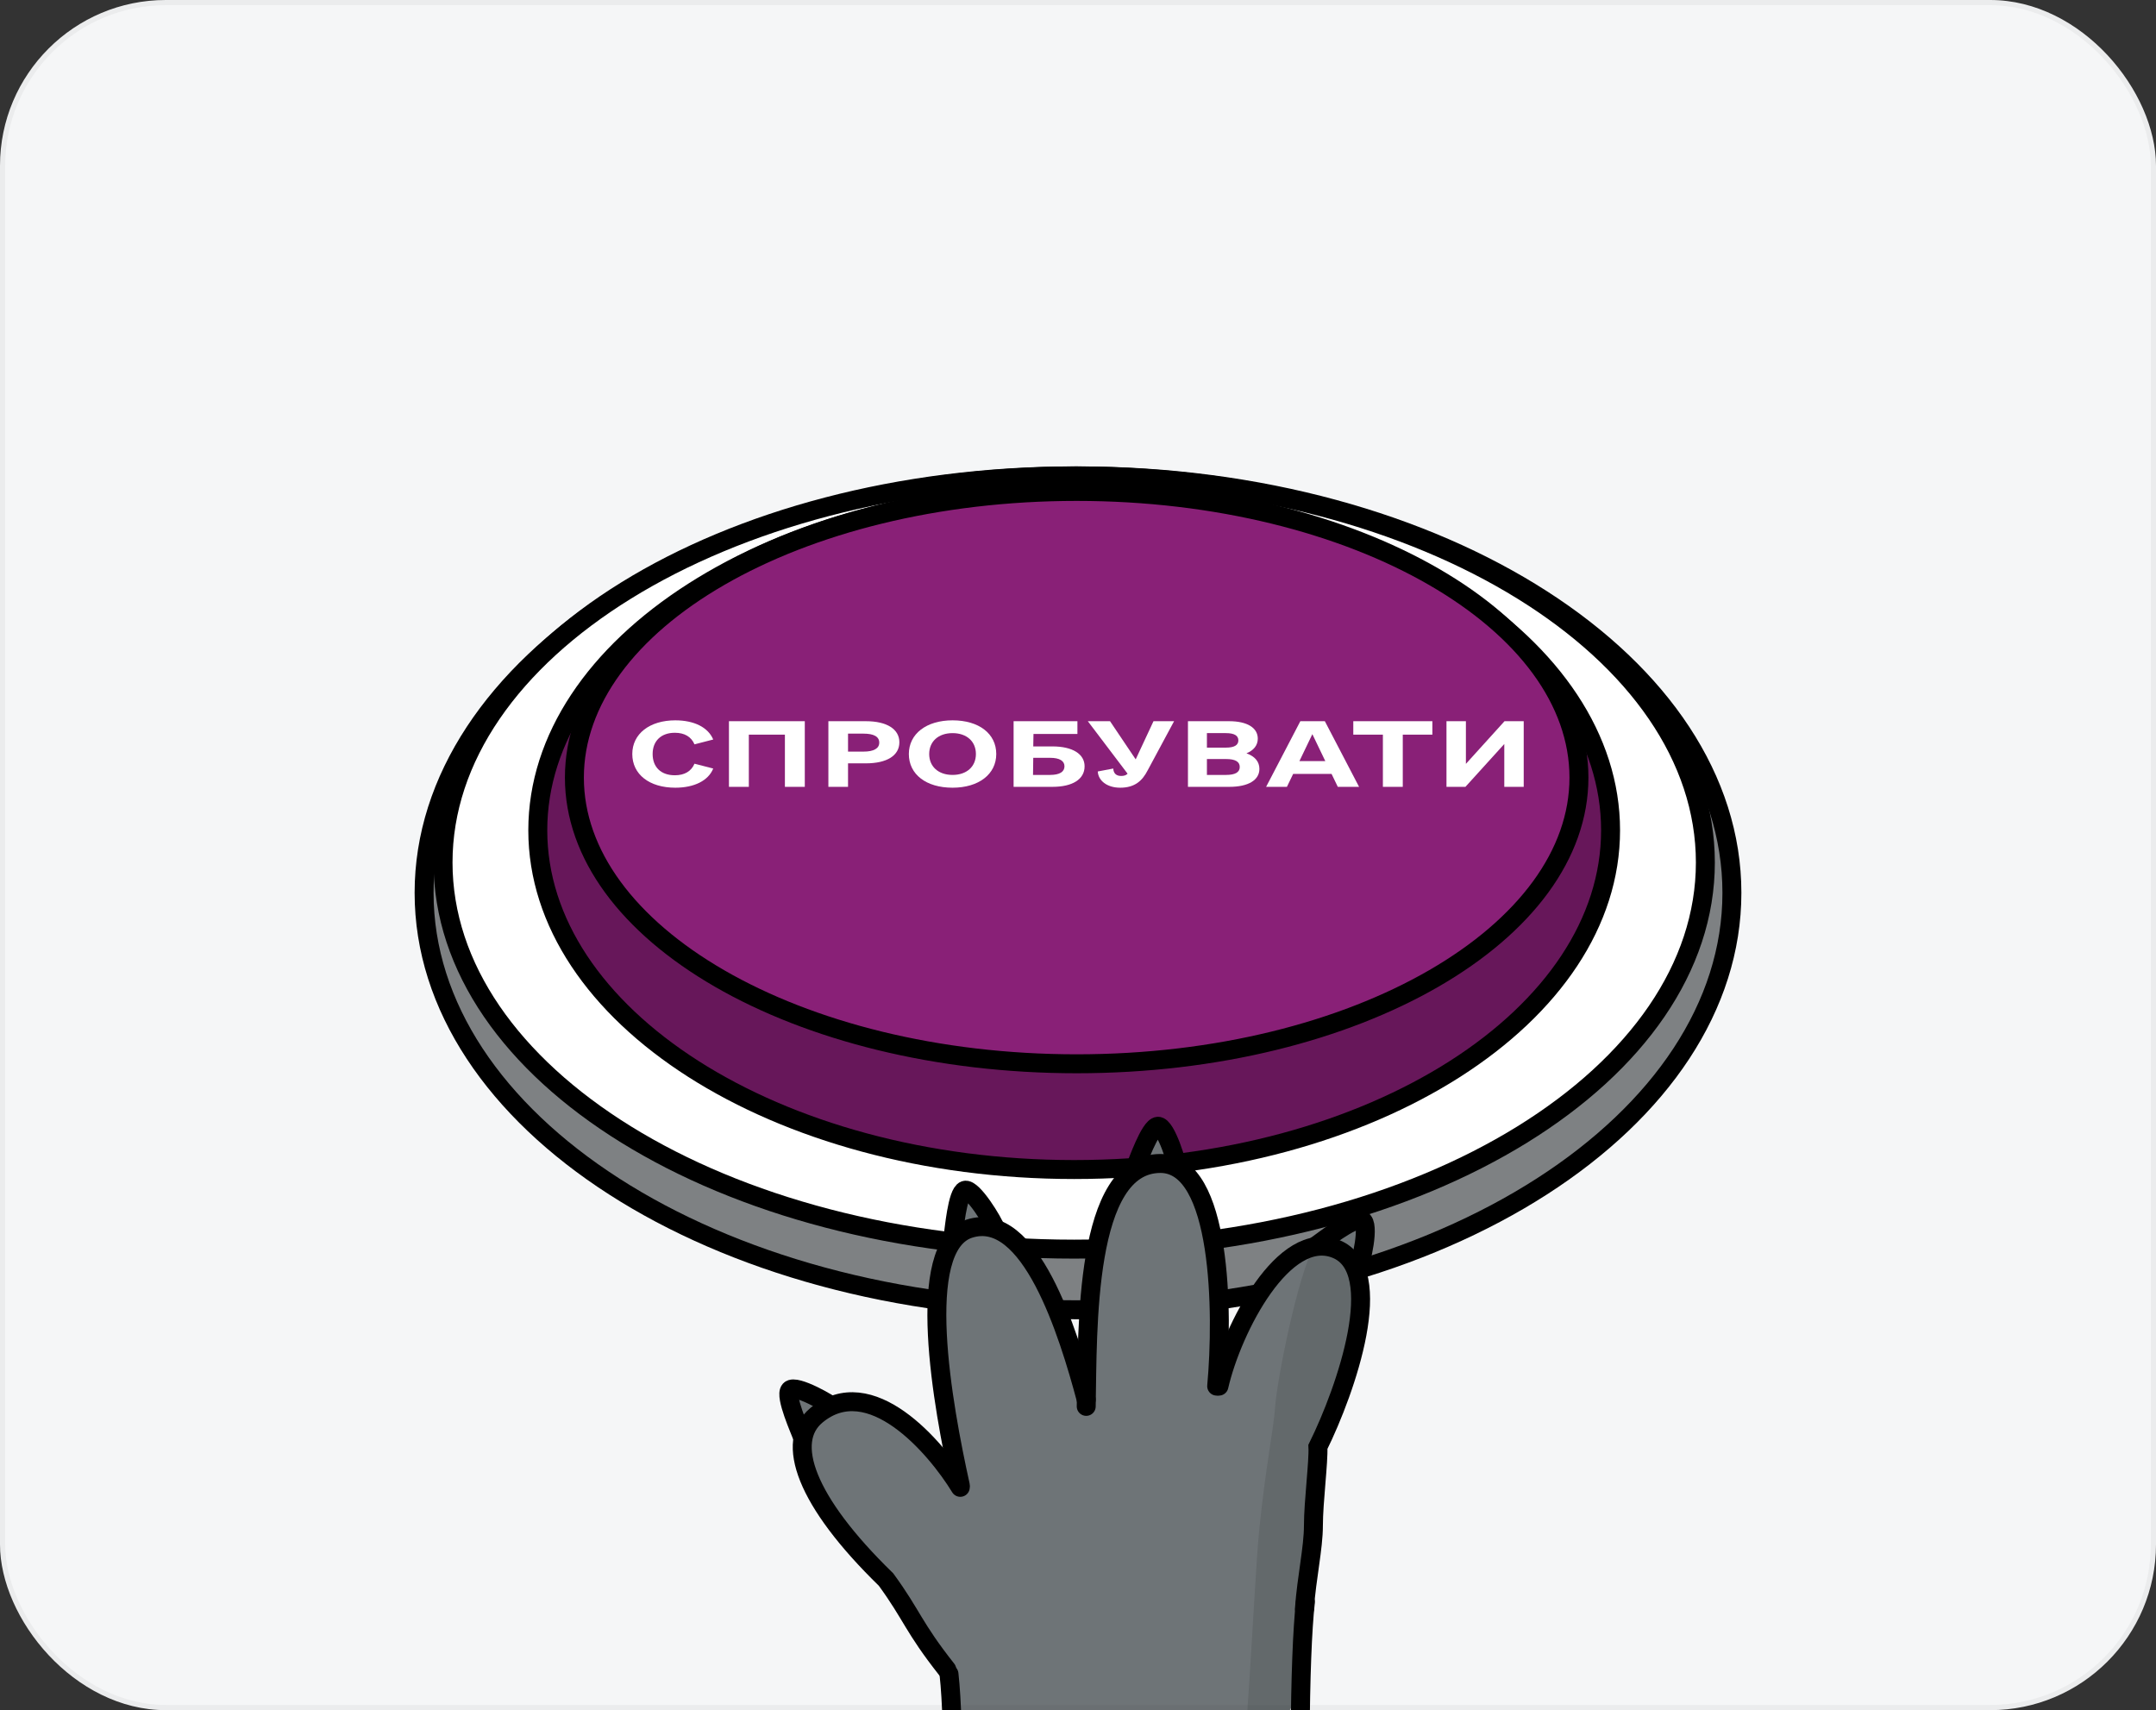 <?xml version="1.0" encoding="UTF-8"?> <svg xmlns="http://www.w3.org/2000/svg" width="416" height="330" viewBox="0 0 416 330" fill="none"><rect x="0" y="0" width="416" height="330" fill="#333333" stroke="none"/><g clip-path="url(#clip0_4539_10905)"><rect width="416" height="330" rx="32" fill="#F5F6F7"></rect><path d="M334.171 172.286C334.171 194.175 320.367 214.245 297.521 228.932C274.694 243.607 243.049 252.743 208 252.743C172.951 252.743 141.306 243.607 118.479 228.932C95.633 214.245 81.829 194.175 81.829 172.286C81.829 150.396 95.633 130.326 118.479 115.639C141.306 100.965 172.951 91.829 208 91.829C243.049 91.829 274.694 100.965 297.521 115.639C320.367 130.326 334.171 150.396 334.171 172.286Z" fill="#7E8183" stroke="black" stroke-width="3.657"></path><path d="M329.051 166.434C329.051 186.674 315.777 205.283 293.712 218.926C271.676 232.552 241.118 241.04 207.268 241.04C173.418 241.04 142.859 232.552 120.823 218.926C98.758 205.283 85.485 186.674 85.485 166.434C85.485 146.195 98.758 127.586 120.823 113.942C142.859 100.316 173.418 91.829 207.268 91.829C241.118 91.829 271.676 100.316 293.712 113.942C315.777 127.586 329.051 146.195 329.051 166.434Z" fill="white" stroke="black" stroke-width="3.657"></path><path d="M310.76 160.217C310.76 177.961 299.5 194.283 280.755 206.259C262.031 218.221 236.053 225.68 207.263 225.68C178.474 225.68 152.495 218.221 133.771 206.259C115.026 194.283 103.766 177.961 103.766 160.217C103.766 142.474 115.026 126.152 133.771 114.176C152.495 102.213 178.474 94.754 207.263 94.754C236.053 94.754 262.031 102.213 280.755 114.176C299.5 126.152 310.76 142.474 310.76 160.217Z" fill="#67175A" stroke="black" stroke-width="3.657"></path><path d="M304.657 150.051C304.657 164.877 294.242 178.645 276.65 188.81C259.106 198.946 234.747 205.274 207.743 205.274C180.738 205.274 156.38 198.946 138.836 188.81C121.244 178.645 110.829 164.877 110.829 150.051C110.829 135.226 121.244 121.458 138.836 111.293C156.38 101.157 180.738 94.829 207.743 94.829C234.747 94.829 259.106 101.157 276.65 111.293C294.242 121.458 304.657 135.226 304.657 150.051Z" fill="#892077" stroke="black" stroke-width="3.657"></path><path d="M130.299 152C125.302 152 122 149.433 122 145.5C122 141.6 125.346 139 130.299 139C133.957 139 136.635 140.367 137.616 142.7L134.002 143.633C133.377 142.167 132.084 141.4 130.21 141.4C127.577 141.4 125.926 142.967 125.926 145.5C125.926 148.033 127.533 149.6 130.21 149.6C132.084 149.6 133.377 148.833 134.002 147.367L137.616 148.3C136.679 150.633 133.957 152 130.299 152Z" fill="white"></path><path d="M155.285 139.167V151.833H151.447V141.767H144.487V151.833H140.65V139.167H155.285Z" fill="white"></path><path d="M167.064 139.167C171.124 139.167 173.533 140.7 173.533 143.233C173.533 145.8 171.124 147.3 167.064 147.3H163.628V151.833H159.836V139.167H167.064ZM166.617 145.033C168.581 145.033 169.651 144.433 169.651 143.3C169.651 142.133 168.581 141.567 166.617 141.567H163.628V145.033H166.617Z" fill="white"></path><path d="M183.795 152C178.709 152 175.362 149.433 175.362 145.5C175.362 141.6 178.753 139 183.795 139C188.881 139 192.228 141.567 192.228 145.5C192.228 149.4 188.837 152 183.795 152ZM183.795 149.533C186.517 149.533 188.301 147.933 188.301 145.5C188.301 143.067 186.517 141.467 183.795 141.467C181.073 141.467 179.289 143.067 179.289 145.5C179.289 147.933 181.073 149.533 183.795 149.533Z" fill="white"></path><path d="M203.07 144.033C206.951 144.033 209.272 145.5 209.272 147.867C209.272 150.367 206.951 151.833 203.07 151.833H195.574V139.167H207.888V141.633H199.411L199.367 144.033H203.07ZM202.624 149.533C204.453 149.533 205.39 148.933 205.39 147.867C205.39 146.833 204.453 146.233 202.624 146.233H199.367L199.322 149.533H202.624Z" fill="white"></path><path d="M222.568 139.167H226.539L221.452 148.633C220.426 150.633 218.998 152 216.143 152C213.555 152 211.904 150.6 211.815 148.867L214.804 148.3C214.849 149.233 215.384 149.733 216.321 149.733C216.812 149.733 217.258 149.633 217.57 149.3L209.896 139.167H214.18L219.132 146.533L222.568 139.167Z" fill="white"></path><path d="M240.504 145.367C242.11 145.933 243.002 146.967 243.002 148.367C243.002 150.533 240.861 151.833 237.202 151.833H229.216V139.167H237.157C240.638 139.167 242.69 140.433 242.69 142.533C242.69 143.833 241.887 144.8 240.504 145.367ZM236.533 141.467H232.874V144.267H236.533C238.139 144.267 238.942 143.8 238.942 142.867C238.942 141.933 238.139 141.467 236.533 141.467ZM236.577 149.533C238.318 149.533 239.21 149.033 239.21 148C239.21 146.967 238.318 146.467 236.577 146.467H232.874V149.533H236.577Z" fill="white"></path><path d="M258.128 151.833L256.923 149.333H249.516L248.312 151.833H244.296L250.9 139.167H255.629L262.232 151.833H258.128ZM250.721 146.867H255.718L253.22 141.667L250.721 146.867Z" fill="white"></path><path d="M276.376 139.167V141.767H270.665V151.833H266.828V141.767H261.117V139.167H276.376Z" fill="white"></path><path d="M290.297 139.167H294V151.833H290.252V143.567L282.756 151.833H279.098V139.167H282.846V147.4L290.297 139.167Z" fill="white"></path><path d="M254.07 240.27C254.715 239.897 261.089 234.777 262.75 235.421C264.412 236.065 262.615 243.83 261.971 244.881C261.326 245.864 254.07 240.27 254.07 240.27Z" fill="#6E7477" stroke="black" stroke-width="3.656" stroke-miterlimit="10" stroke-linecap="round" stroke-linejoin="round"></path><path d="M219.102 225.147C219.416 224.555 221.841 217.441 223.41 217.329C224.978 217.218 227.286 224.793 227.293 225.982C227.268 227.111 219.102 225.147 219.102 225.147Z" fill="#6E7477" stroke="black" stroke-width="3.656" stroke-miterlimit="10" stroke-linecap="round" stroke-linejoin="round"></path><path d="M183.925 238.325C184.083 237.674 184.677 230.181 186.169 229.685C187.662 229.19 191.768 235.96 192.069 237.111C192.324 238.212 183.925 238.325 183.925 238.325Z" fill="#6E7477" stroke="black" stroke-width="3.656" stroke-miterlimit="10" stroke-linecap="round" stroke-linejoin="round"></path><path d="M154.654 276.865C154.475 276.219 151.355 269.381 152.419 268.223C153.483 267.065 160.361 270.989 161.183 271.849C161.94 272.687 154.654 276.865 154.654 276.865Z" fill="#6E7477" stroke="black" stroke-width="3.656" stroke-miterlimit="10" stroke-linecap="round" stroke-linejoin="round"></path><path d="M256.888 446.286H186.58C186.58 446.286 186.125 408.094 186.146 380.752C186.166 353.41 182.674 316.085 182.674 316.085L180.938 304.367H250.378C250.378 304.367 250.181 336.483 251.483 374.676C252.785 412.868 256.888 446.286 256.888 446.286Z" fill="#D9D9D9"></path><path d="M254.481 278.76C255.06 283.968 253.504 294.732 252.115 303.064C251.55 306.457 251.247 303.932 250.813 326.067C250.813 326.067 242.567 348.201 217.829 347.767C193.09 347.333 183.739 328.671 183.739 328.671L181.377 320.425C177.037 311.745 172.261 307.199 172.261 304.8C158.616 291.575 148.243 281.879 159.675 272.25C167.918 265.306 176.167 276.59 184.847 283.534C182.966 268.489 176.165 240.134 188.75 237.096C199.635 234.469 206.597 252.72 208.043 263.57L208.052 263.297C208.487 249.215 209.25 224.51 224.773 224.51C236.314 224.51 234.952 250.55 234.952 265.306C239.292 254.456 250.576 237.096 258.822 241.002C269.383 246.004 261.57 269.646 254.481 278.76Z" fill="#6E7477"></path><path d="M253.856 239.701L262.102 244.909L257.762 271.383L253.856 289.612L251.252 344.296L256.026 445.853L220.438 454.967C220.438 454.967 227.816 444.985 234.326 395.074C240.836 345.164 241.704 307.406 243.006 294.82C244.308 282.234 245.697 276.244 246.044 271.383C246.391 266.523 250.239 246.356 253.856 239.701Z" fill="black" fill-opacity="0.1"></path><path d="M183.109 323.029C184.267 333.301 183.704 355.323 185.34 383.401C187.009 412.062 186.041 438.432 185.896 447.401" stroke="black" stroke-width="3.656" stroke-linecap="round"></path><path d="M251.874 309.141C250.717 319.412 250.364 347.458 251.874 375.543C253.368 403.319 255.155 435.436 256.891 444.984" stroke="black" stroke-width="3.656" stroke-linecap="round"></path><path d="M251.687 310.441C252.121 304.365 253.423 298.722 253.423 294.383C253.423 289.816 254.436 282.087 254.291 279.194C259.789 268.054 267.746 244.993 257.764 241.001C247.781 237.008 237.799 256.191 235.195 267.475" stroke="black" stroke-width="3.656" stroke-linecap="round"></path><path d="M234.758 267.476C236.06 253.299 235.718 224.51 223.908 224.51C209.152 224.509 209.875 256.626 209.586 271.382" stroke="black" stroke-width="3.656" stroke-linecap="round"></path><path d="M209.584 270.08C206.112 257.06 198.734 233.315 187.016 237.096C176.253 240.569 181.953 271.526 185.281 286.572" stroke="black" stroke-width="3.656" stroke-linecap="round"></path><path d="M185.286 287.006C180.524 279.195 167.873 264.47 157.509 273.118C151.446 278.178 155.344 289.602 170.963 304.801C176.027 311.745 176.172 313.915 182.682 322.161" stroke="black" stroke-width="3.656" stroke-linecap="round"></path></g><rect x="0.5" y="0.5" width="415" height="329" rx="31.5" stroke="#121212" stroke-opacity="0.04"></rect><defs><clipPath id="clip0_4539_10905"><rect width="416" height="330" rx="32" fill="white"></rect></clipPath></defs></svg> 